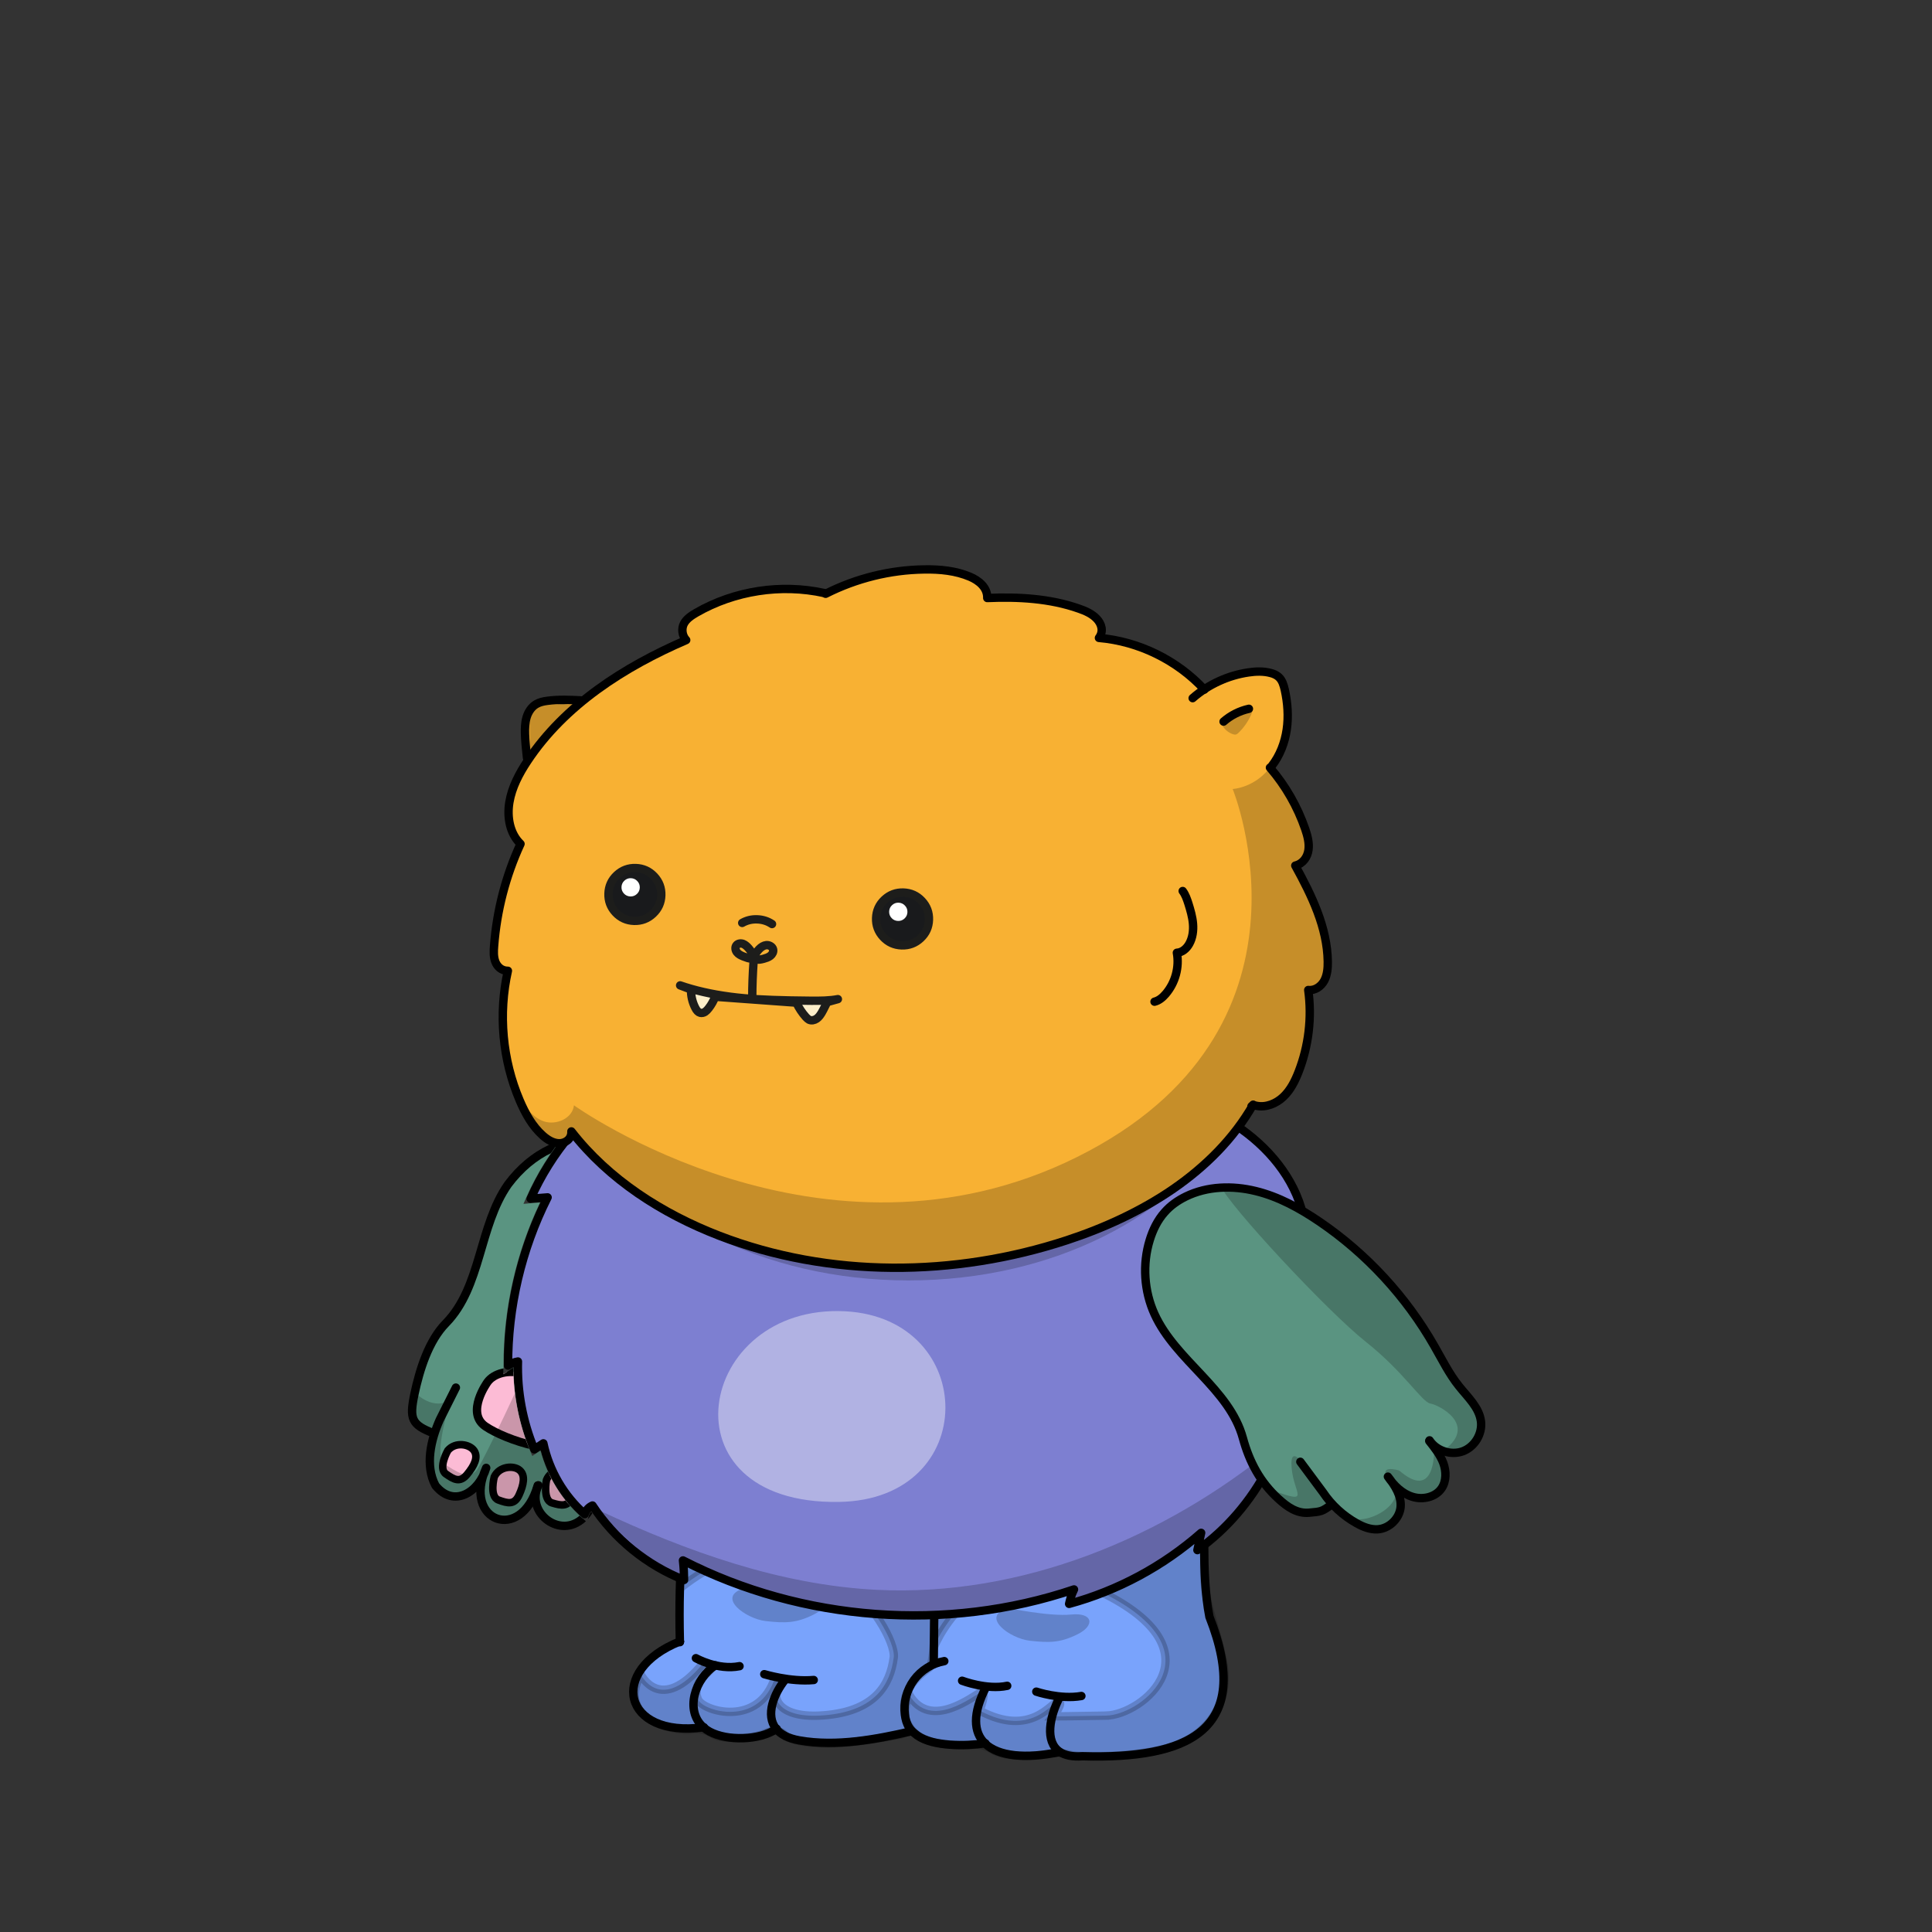 <svg xmlns="http://www.w3.org/2000/svg" xmlns:xlink="http://www.w3.org/1999/xlink" viewBox="0 0 3000 3000" width="100%" height="100%"><rect x="0" y="0" width="3000" height="3000" fill="#333333" stroke="none"/> <g id="Chunky-Legs-Blue" class="legs">  <defs>   <style>    .leg-color {     fill: #79A3FC;    }   </style>  </defs>  <g>   <g>    <g>     <path class="leg-color" d="M1092.32,2682.19c-125.31,16.68-149.3-88.25-36.6-133.35-11.18-453.32,152.95-535.26,694.62-430.32,165.28,68.39,100.27,251.78,127.62,391.91,70.19,178.57-36.52,221.28-197.15,216.63-15.92,1.17-27.4-1.52-35.32-6.85l-.19,.29c-52.14,10.89-95.12,6.95-116.02-13.43-29.49,4.41-80.24,5.31-105.04-12.33-3.29-2.4-6.51-5.04-9.25-8.09l-2.35,2.23c-49.69,11.29-113.09,24-171.67,13.55-17.57-3.14-28.89-9.5-35.58-17.68-26.22,18.07-76.44,18.65-103.33,4.18-3.68-1.99-6.92-4.25-9.74-6.74Z" />    </g>    <g>     <path d="M1455.72,2339.01c-4.26,80.38-5.16,162.06-5.81,242.57" style="fill: none; stroke: #000; stroke-linecap: round; stroke-miterlimit: 10; stroke-width: 13px;"/>     <path d="M1466.3,2579.39c-18.71,3.35-36,14.06-47.22,29.42-11.23,15.35-16.39,34.96-13.94,53.93,.9,6.84,2.71,13.68,6.45,19.48,1.01,1.58,2.15,3.04,3.4,4.43,2.74,3.05,5.96,5.69,9.25,8.09,24.8,17.64,75.55,16.74,105.04,12.33,.28-.04,.55-.08,.82-.12" style="fill: none; stroke: #000; stroke-linecap: round; stroke-miterlimit: 10; stroke-width: 13px;"/>     <path d="M1531.33,2619.26c-21.62,41.65-19.71,70.6-2.05,87.81,20.9,20.38,63.88,24.32,116.02,13.43" style="fill: none; stroke: #000; stroke-linecap: round; stroke-miterlimit: 10; stroke-width: 13px;"/>     <path d="M1645.65,2634.87c-15.83,30.41-23.69,69.52-.16,85.34,7.92,5.33,19.4,8.02,35.32,6.85,160.63,4.65,267.34-38.06,197.15-216.63-27.35-140.13,37.66-323.52-127.62-391.91-541.67-104.94-705.8-23-694.62,430.32" style="fill: none; stroke: #000; stroke-linecap: round; stroke-miterlimit: 10; stroke-width: 13px;"/>     <path d="M1055.72,2548.84c.01,.37,.02,.74,.03,1.12" style="fill: none; stroke: #000; stroke-linecap: round; stroke-miterlimit: 10; stroke-width: 13px;"/>     <path d="M1055.72,2548.84s.02-.01,.03-.01" style="fill: none; stroke: #000; stroke-linecap: round; stroke-miterlimit: 10; stroke-width: 13px;"/>     <path d="M1055.72,2548.84c-112.7,45.1-88.71,150.03,36.6,133.35,.23-.03,.47-.06,.7-.09" style="fill: none; stroke: #000; stroke-linecap: round; stroke-miterlimit: 10; stroke-width: 13px;"/>     <path d="M1110.96,2585.97c-31.58,19.79-48.31,70.14-18.64,96.22,2.82,2.49,6.06,4.75,9.74,6.74,26.89,14.47,77.11,13.89,103.33-4.18,.19-.12,.38-.26,.57-.39" style="fill: none; stroke: #000; stroke-linecap: round; stroke-miterlimit: 10; stroke-width: 13px;"/>     <path d="M1219.08,2608.29c-17.08,21.28-31.21,55.08-13.69,76.46,6.69,8.18,18.01,14.54,35.58,17.68,58.58,10.45,121.98-2.26,171.67-13.55" style="fill: none; stroke: #000; stroke-linecap: round; stroke-miterlimit: 10; stroke-width: 13px;"/>    </g>   </g>   <path d="M1080.6,2574.8s33.88,19.2,67.76,12.42" style="stroke: #000; stroke-linecap: round; stroke-miterlimit: 10; stroke-width: 13px;"/>   <path d="M1186.76,2599.65s40.66,12.42,76.8,9.04" style="stroke: #000; stroke-linecap: round; stroke-miterlimit: 10; stroke-width: 13px;"/>   <path d="M1493.96,2609.82s38.4,14.68,70.02,7.91" style="stroke: #000; stroke-linecap: round; stroke-miterlimit: 10; stroke-width: 13px;"/>   <path d="M1609.16,2626.76s36.89,12.58,70.02,6.78" style="stroke: #000; stroke-linecap: round; stroke-miterlimit: 10; stroke-width: 13px;"/>   <path d="M1408.12,2329.72s72.28,13.55,106.16,4.52" style="stroke: #000; stroke-linecap: round; stroke-miterlimit: 10; stroke-width: 13px;"/>   <path d="M1898.29,2575.93c-14.68-68.89-30.49-86.96-28.24-154.73,2.26-67.76,11.29-238.31-88.09-285.74-76.73-36.62-199.9-46.32-252.08-48.83l.22-.86s14.68-9.04-230.4,1.13-243.95,379.48-243.95,379.48c195.39-156.99,337.69,64.38,332.05,107.29-5.65,42.92-29.36,81.32-101.65,89.22s-86.96-22.59-79.06-39.53c7.91-16.94-3.39-19.2-3.39-19.2-24.85,79.06-111.81,53.08-119.72,35.01-7.91-18.07,3.39-31.62,15.81-42.92,12.42-11.29-7.91-13.55-7.91-13.55-66.64,81.32-97.13,16.94-97.13,16.94-39.53,75.67,62.12,89.22,79.06,85.84s25.98,3.39,37.27,9.04c11.29,5.65,55.34,6.78,77.93-3.39s31.62,5.65,31.62,5.65c50.82,22.59,142.31,2.26,171.67-2.26,16.49-2.54,19.8-8.64,19.54-13.5,6.22,10.24,18.02,19.5,39.19,24.79,42.92,6.78,62.12,3.39,62.12,3.39,0,0,12.42-2.26,28.24,7.91,15.81,10.16,56.47,11.29,76.8,7.91,20.33-3.39,27.11-4.52,44.05,0s118.59,3.39,166.02-15.81c47.44-19.2,84.71-64.38,70.02-133.27Zm-442.81-194.96c-.68,11.55-1.37,23.06-2.02,33.82-.03-15.35-.15-25.21-.15-25.21l2.18-8.61Zm262.11,283.05c-56.47,1.13-82.45,1.13-82.45,1.13,0,0,18.07-22.59,7.91-22.59s-41.79,56.47-121.98,13.55c0,0,12.42-31.62,2.26-28.24-10.16,3.39-77.93,60.99-111.81,3.39,0,0-7.84,16.01-5.33,33.63-10.79-41.85,25.37-66.99,36.96-75.42,3.76-2.74,6.18-22.14,7.72-47.88l.19,13.99s71.15-175.06,258.63-83.58c187.48,91.48,64.38,190.87,7.91,192Z" style="opacity: .2; stroke: #000; stroke-linecap: round; stroke-miterlimit: 10; stroke-width: 13px;"/>   <path d="M1155.14,2466.38s64.38,13.55,98.26,10.16,37.27,16.94,10.16,30.49-44.05,13.55-74.54,10.16-77.93-37.27-33.88-50.82Z" style="opacity: .2;"/>   <path d="M1565.11,2496.88s64.38,13.55,98.26,10.16,37.27,16.94,10.16,30.49-44.05,13.55-74.54,10.16-77.93-37.27-33.88-50.82Z" style="opacity: .2;"/>  </g> </g> <g id="Purple-Furry-Body" class="body">  <defs>   <style>    .arm-back {     clip-path: url(#body-mask);    }   </style>   <clipPath id="body-mask">    <path d="M0,0V3000H3000V0H0ZM2037.06,2147.86l-2.97,18.58-10.45-16.89c-2.53-4.1-5-8.09-7.6-11.81-7.13,108.04-64.54,212.14-152.67,274.96l-14.75,10.52,3.85-17.7c.49-2.24,.97-4.49,1.46-6.75-56.3,45.63-122.27,79.52-192,98.47l-11.34,3.08,2.87-12.19c.66-2.83,1.34-5.7,2.27-8.82-75.79,23.95-155.36,36.08-236.77,36.08-122.31,0-243.16-27.8-350.38-80.5,.44,6.86,.52,12.66,.6,18.33l.15,10.44-9.71-3.83c-56.79-22.36-106.81-62.15-141.55-112.45-1.62,1.65-2.86,3.65-3.51,5.79l-3.16,10.4-8.16-7.18c-31-27.29-53.47-63.86-64-103.83-1.9,1.25-3.8,2.5-5.68,3.76l-7.07,4.71-3.27-7.84c-17.04-40.81-25.99-85.4-26.08-129.54-1.45,.71-2.85,1.54-4.16,2.48l-11.01,7.87-.06-13.53c-.38-87.35,19.22-174.65,56.75-253.29-4.66,.36-9.36,.73-14.04,1.15l-11.8,1.04,4.78-10.84c31.62-71.66,83.99-134.53,151.44-181.82,67.28-47.17,144.59-75.37,223.56-81.55l.62-.05,.62,.06c116.56,11.55,234.56,25.76,350.73,42.23,67.71,9.64,139.8,20.5,211.25,37.93,49.3,11.99,112.85,30.36,167.1,66.25,56.27,37.22,94.39,88.21,107.34,143.59l2.9,12.42-12.04-4.22c-2.62-.92-5.23-1.84-7.84-2.76,29.32,82.39,37.55,171,23.78,257.25Z" style="fill: #c5ff27;"/>   </clipPath>  </defs>  <g>   <path class="body-color" d="M1667.71,2468.04c-197.54,66.71-421.66,50.06-607.2-45.03,1.42,12.64,1.55,21.42,1.68,30.32-57.68-22.71-108.12-63.74-142.19-115.61-5.68,2.45-10.32,7.48-12.13,13.42-32.39-28.52-55.22-67.74-64.13-109.93-4.64,3.1-9.42,6.19-14.06,9.29-17.93-42.97-26.71-89.8-25.42-136.38-5.55,.9-10.84,3.1-15.35,6.32-.39-90.19,20.77-180.51,61.42-261.15-8.77,.65-17.55,1.29-26.32,2.06,63.48-143.87,210.96-246.83,369.15-259.22,117.16,11.61,233.93,25.68,350.44,42.19,70.71,10.06,141.28,20.9,210.57,37.81,57.8,14.06,115.35,32.51,164.9,65.29,49.55,32.77,90.84,81.42,104.38,139.35-7.35-2.58-14.58-5.16-21.93-7.74,32.9,84.64,42.97,178.06,28.64,267.73-6.06-9.81-12-19.61-20.39-26.71-1.68,112-59.22,221.93-150.45,286.96,1.94-8.9,3.87-17.93,5.81-26.84-58.84,51.74-129.54,89.8-205.02,110.32,1.55-6.58,2.97-13.03,7.61-22.45Z" style="fill: #7d7fd1; stroke: #000; stroke-linecap: round; stroke-linejoin: round; stroke-width: 13px;"/>   <path d="M1312.76,2036.18c-231.6-12.39-289.54,300.63-9.81,295.99,220.77-3.61,216.12-284.89,9.81-295.99Z" style="fill: #fff; isolation: isolate; opacity: .4;"/>   <path d="M1981.38,2245.59c-173.54,142.7-395.47,234.18-619.98,223.09-150.06-7.48-294.44-59.48-430.43-123.09,37.8,43.61,82.19,81.29,131.35,111.48,.39-10.19,.9-20.39,1.29-30.45,183.09,98.96,407.98,100.77,606.56,38.45-2.97,8.13-5.94,16.39-8.9,24.52,75.74-15.48,146.7-53.29,201.8-107.35,.65,6.97,1.29,13.81,1.81,20.77,56.64-30.84,98.71-87.61,116.51-157.41Z" style="isolation: isolate; opacity: .2;"/>  </g>  <path id="neck-shadow" d="M1219.51,1605.77c-145.56-9.7-259.85,81.34-313.03,133.83,84.57,146.32,278.4,248.65,504.04,248.65s416.8-100.92,502.28-245.63c-143.43-94.64-506.04-124.37-693.29-136.86Z" style="opacity: .2;"/> </g> <g id="Short-Green-Arms" class="arms">  <g>   <g class="arm-front">    <path id="Color" d="M2054.34,2317.29c13.29,19.87,31.48,36.51,52.38,48.13,9.94,5.55,21.03,9.94,32.39,9.29,18.06-1.03,34.19-16.77,35.74-34.71,1.42-17.16-8.64-33.03-19.74-47.09,9.42,13.93,22.06,26.45,38.19,31.35,16,5.03,35.74,.65,45.16-13.16,7.61-11.23,7.35-26.45,2.71-39.22-4.77-12.77-13.42-23.61-21.81-34.19l.39-1.16c10.71,16.39,33.29,23.74,51.61,17.03,18.32-6.71,30.71-26.97,28.26-46.45-2.71-21.55-20.52-37.55-34.06-54.58-15.35-19.1-26.19-41.29-38.45-62.58-43.74-76.64-105.03-143.09-177.93-192.77-30.58-20.77-63.48-38.97-99.48-47.74-35.87-8.77-75.09-7.74-108.38,8.52-12.39,6.06-23.87,14.06-32.9,24.39-10.97,12.26-18.32,27.48-23.1,43.09-11.61,37.68-8.9,79.48,7.48,115.35,33.03,72.26,116.25,115.74,137.16,192.38,10.19,37.16,16.61,54.81,45.13,80.75,13.81,12.64,31.11,35.56,49.69,33.88,18.58-1.68,27.88-.44,42.85-11.54" style="fill: #5a9481;"/>    <g id="Lines">     <path d="M2219.76,2236.52c10.71,16.39,33.29,23.74,51.61,17.03,18.32-6.71,30.71-26.97,28.26-46.45-2.71-21.55-20.52-37.55-34.06-54.58-15.35-19.1-26.19-41.29-38.45-62.58-43.74-76.64-105.03-143.09-177.93-192.77-30.58-20.77-63.48-38.97-99.48-47.74-35.87-8.77-75.09-7.74-108.38,8.52-12.39,6.06-23.87,14.06-32.9,24.39-10.97,12.26-18.32,27.48-23.1,43.09-11.61,37.68-8.9,79.48,7.48,115.35,33.03,72.26,116.25,115.74,137.16,192.38,10.19,37.16,26.78,68.37,55.29,94.3,13.81,12.64,28.86,23.14,47.44,21.46,18.58-1.68,19.98-1.57,34.95-12.67" style="fill: none; stroke: #000; stroke-linecap: round; stroke-linejoin: round; stroke-width: 13px;"/>     <path d="M2219.37,2237.68c8.39,10.58,17.03,21.42,21.81,34.19,4.64,12.77,4.9,28-2.71,39.22-9.42,13.81-29.16,18.19-45.16,13.16-16.13-4.9-28.77-17.42-38.19-31.35,11.1,14.06,21.16,29.93,19.74,47.09-1.55,17.93-17.68,33.68-35.74,34.71-11.35,.65-22.45-3.74-32.39-9.29-20.9-11.61-39.1-28.26-52.38-48.13l-35.21-47.43" style="fill: none; stroke: #000; stroke-linecap: round; stroke-linejoin: round; stroke-width: 13px;"/>    </g>    <g style="opacity: .2;">     <path d="M2238.47,2311.1c7.61-11.23,7.35-26.45,2.71-39.22-3.32-8.88-8.51-16.82-14.18-24.4,.28,10.79,.19,83.06-54.26,35.94,0,0-39.53-12.42-11.29,20.33,28.24,32.75-54.21,75.67-75.67,45.18l-55.34-66.64s-28.24-45.18-24.85-3.39c3.39,41.79,31.62,57.6-30.49,35.01,13.81,12.64,31.11,35.56,49.69,33.88,18.58-1.68,27.88-.44,42.85-11.54l-10.04-14.33c12.94,17.82,29.88,32.79,49.13,43.49,9.93,5.55,21.03,9.93,32.39,9.29,18.06-1.03,34.19-16.77,35.74-34.71,1.14-13.81-5.15-26.78-13.43-38.65,8.53,10.36,19.11,19.02,31.89,22.91,16,5.03,35.74,.65,45.16-13.16Z"/>     <path d="M2120.78,2083.51c59.86,47.44,86.96,93.74,100.52,96,13.55,2.26,72.28,32.75,22.59,71.15l-14.4-3.84c11.75,8.83,28.03,11.8,41.88,6.73,18.32-6.71,30.71-26.97,28.26-46.45-2.71-21.55-20.52-37.55-34.06-54.58-15.35-19.1-26.19-41.29-38.45-62.58-43.74-76.64-105.03-143.09-177.93-192.77-10.79-7.33-21.88-14.33-33.28-20.71-.84,.24-1.28,.37-1.28,.37,0,0-124.23-47.44-119.72-36.14,11.77,29.44,166.02,195.39,225.88,242.82Z"/>    </g>   </g>   <g class="arm-back">    <g>     <path d="M836.11,2306.4c-20,40.39,29.93,81.67,65.8,53.93,17.29-13.29,22.06-36.64,29.81-57.03,72-127.48,139.22-276.25,101.67-425.66-37.03-127.48-168.12-140.51-244.51-38.58-45.55,65.03-41.03,158.83-96.51,215.6-26.97,27.48-40.86,58.93-48.86,96.61-8,38.32-4.69,61.07,29.63,74.23" style="fill: #5a9481;"/>     <path d="M682.83,2204.6c-13.68,30.84-23.22,70.96-6.58,102.19,28.64,35.48,67.87,9.94,78.71-27.48-37.29,82.32,53.93,118.19,80,27.35" style="fill: #5a9481;"/>    </g>    <g>     <path d="M836.11,2306.4c-20,40.39,29.93,81.67,65.8,53.93,17.29-13.29,22.06-36.64,29.81-57.03,72-127.48,139.22-276.25,101.67-425.66-37.03-127.48-168.12-140.51-244.51-38.58-45.55,65.03-41.03,158.83-96.51,215.6-26.97,27.48-40.86,72.48-48.86,110.16-8,38.32-4.69,47.51,29.63,60.67" style="fill: none; stroke: #000; stroke-linecap: round; stroke-linejoin: round; stroke-width: 13px;"/>     <path d="M834.95,2306.66c-26.06,90.84-117.29,54.97-80-27.35-10.84,37.42-50.06,62.97-78.71,27.48-16.64-31.22-7.1-71.35,6.58-102.19l25.06-49.94" style="fill: none; stroke: #000; stroke-linecap: round; stroke-linejoin: round; stroke-width: 13px;"/>    </g>    <g>     <path d="M757.02,2146.07s-34.54,47.39-3.29,68.77,121.01,51.27,146.96,22.16c25.95-29.1,29.97-49.54,11.03-66.25-18.94-16.71-71.02-28.4-98.52-37.36-23.23-7.57-46.56-.67-56.18,12.67Z" style="fill: #fcbbd5; stroke: #000; stroke-linecap: round; stroke-linejoin: round; stroke-width: 13px;"/>     <path d="M695.38,2252.31s-15.68,27.53-3.01,36.42,21.84,14.11,32.89,.78,17.81-26.76,10.9-36.94c-6.91-10.18-28.99-14.28-40.77-.26Z" style="fill: #fcbbd5; stroke: #000; stroke-linecap: round; stroke-linejoin: round; stroke-width: 11.64px;"/>     <path d="M767.47,2293.28s-8.01,30.65,6.53,35.95,24.75,7.97,31.97-7.77,10.26-30.46,.95-38.5c-9.31-8.04-31.7-6.28-39.45,10.32Z" style="fill: #fcbbd5; stroke: #000; stroke-linecap: round; stroke-linejoin: round; stroke-width: 11.64px;"/>     <path d="M848.54,2298.25s-6.17,31.07,8.66,35.5c14.83,4.43,25.18,6.48,31.45-9.66,6.27-16.14,8.43-31.02-1.35-38.49s-32.02-4.38-38.76,12.65Z" style="fill: #fcbbd5; stroke: #000; stroke-linecap: round; stroke-linejoin: round; stroke-width: 11.64px;"/>    </g>    <path d="M904.17,2359.21c17.29-13.29,22.06-36.64,29.81-57.03,72-127.48,139.22-276.25,101.67-425.66-6.79-23.37-16.75-42.88-28.94-58.55-52.95,33.9-105.48,99.72-124.89,154.86-28.24,80.19-128.75,292.52-141.18,309.46-12.42,16.94-32.75,2.26-50.82-9.04-18.07-11.29,10.16-100.52,10.16-100.52-25.98,19.2-54.21-9.04-54.21-9.04,0,0-.84-.47-2.23-1.24-4.63,30.98,1.4,50.23,31.86,61.91l1.45,.72c-8.39,26.53-11.32,56.25,1.65,80.57,25.43,31.5,59.2,14.9,74.04-15.41-23.57,73.53,59.92,101.53,84.67,15.28l1.16-.26c-20,40.39,29.93,81.67,65.8,53.93Z" style="opacity: .2;"/>   </g>  </g> </g> <g id="Orange-Furry" class="head">  <g>   <g id="Orange-Furry-Color" class="head-color">    <path d="M1064.38,993.52c-40.13,19.35-80.38,38.71-116.64,64.51-22.19,15.87-45.03,34.84-72.38,35.61-15.48,.39-32.64-4.9-45.55,3.74-9.94,6.71-13.55,19.74-13.55,31.74s2.97,23.87,2.71,35.87c-.52,22.58-12,43.1-20,64.26s-12.26,46.45,.39,65.03c3.23,4.64,7.48,9.03,8.13,14.58,.52,4.52-1.29,8.9-3.23,13.03-19.61,44.9-32.64,92.64-38.71,141.28-1.16,9.68-2.06,19.74,.9,28.9,3.1,9.29,11.1,17.55,20.77,17.93-4,44.13-6.45,88.77,.26,132.64,6.71,43.87,23.1,87.09,52.9,120,6.84,7.48,14.84,14.71,24.77,16.64,9.94,1.94,21.93-3.48,24.39-16.13,96,98.45,224.25,163.35,359.34,189.67,135.09,26.32,276.25,14.97,407.08-24.9,110.58-42.97,217.8-105.8,286.57-202.57,1.81-2.58,3.61-5.16,6.19-6.84,3.1-1.94,6.84-2.32,10.58-3.1,24.39-4.9,42.45-25.81,54.19-47.74,20.9-39.22,27.48-85.8,19.61-129.67,15.1-3.23,25.93-17.29,29.55-32.26,3.61-14.97,1.29-30.71-2.06-45.68-9.16-41.03-25.42-80.25-49.03-117.54,11.1-2.45,18.58-13.68,20.13-24.9,1.55-11.23-1.81-22.58-5.68-33.29-12.13-33.03-30.19-63.87-53.8-89.93,27.87-37.93,34.06-90.71,15.87-134.06-1.68-3.87-3.48-7.74-6.58-10.58-4.64-4.39-11.35-5.68-17.81-5.94-14.06-.52-27.87,3.48-41.03,8.26-17.42,6.19-34.45,13.68-49.8,22.32-43.48-46.06-102.83-76.64-165.54-85.29,4.52-12.77-1.94-27.35-12.13-36.26-10.19-8.77-23.61-13.03-36.64-16.39-40.77-10.71-83.22-16-125.16-12.39-3.61-19.23-26.19-27.61-45.42-30.97-67.61-11.61-138.45-3.1-201.8,26.06-66.58-10.45-137.67-6.84-197.15,24.77-8.77,4.64-17.42,10.06-23.22,18.06-6.06,7.87-8.64,18.97-1.42,31.48Z" style="fill: #f8b133;"/>   </g>   <g>    <path d="M1279.73,920.87c-66.97-14.71-139.22-3.61-198.57,30.58-7.48,4.39-15.23,9.42-19.23,17.03-4,7.74-2.84,18.71,3.61,25.42-96.13,41.42-188.51,100.51-246.44,187.73-13.03,19.61-24.26,40.9-28.13,64-3.87,23.1,.52,48.64,17.29,64.77-22.97,49.8-36.9,103.74-41.03,158.45-.65,8.13-1.03,16.64,1.81,24.26s9.55,14.45,19.61,14.32c-14.97,66.84-8.52,138.32,18.32,201.28,8.64,20.26,19.48,40,35.87,54.58,7.1,6.32,15.87,11.87,25.42,12s19.74-6.71,18.97-18.45c58.06,74.84,141.03,127.74,229.41,161.93,171.22,66.06,365.53,64.38,539.85,7.1,116-38.06,228.64-104.77,289.41-210.57" style="fill: none; stroke: #000; stroke-linecap: round; stroke-linejoin: round; stroke-width: 13px;"/>    <path d="M1851.96,1084.09c24.26-21.29,54.84-35.35,86.84-40,11.35-1.68,23.1-2.06,34.19,.9,4.64,1.16,9.16,3.1,12.64,6.32,5.55,5.03,7.74,12.77,9.42,20.13,4.39,20.13,5.94,41.03,2.97,61.42-2.97,20.39-10.58,40.26-23.22,56.51" style="fill: none; stroke: #000; stroke-linecap: round; stroke-linejoin: round; stroke-width: 13px;"/>    <path d="M1282.05,922.03c47.35-24,100.25-37.16,153.28-37.81,24.13-.39,48.64,1.94,70.84,11.35,13.42,5.68,27.35,16.52,26.84,33.03,48-2.06,97.03,.52,142.45,16.52,10.06,3.48,20.13,7.87,27.48,15.61,7.35,7.74,11.35,19.35,3.48,29.81,61.93,5.29,121.54,34.58,163.74,80.25" style="fill: none; stroke: #000; stroke-linecap: round; stroke-linejoin: round; stroke-width: 13px;"/>    <path d="M1971.96,1191.96c24.13,28,42.84,60.64,54.84,95.61,3.48,10.32,6.45,21.16,5.03,32-1.42,10.84-8.26,21.55-20.52,24.52,25.55,46.45,49.68,96,50.45,149.03,.13,10.06-.65,20.52-5.42,29.55-4.77,8.9-14.45,15.87-24.9,14.58,5.94,42.84,.65,87.09-15.1,127.35-5.55,14.19-12.52,28.13-23.61,38.58-10.97,10.45-26.71,16.9-41.55,13.93-2.71-.52-5.94-1.29-7.87,.65" style="fill: none; stroke: #000; stroke-linecap: round; stroke-linejoin: round; stroke-width: 13px;"/>    <path d="M1939.31,1100.61c-14.58,3.23-28.26,10.19-39.35,19.87" style="fill: none; stroke: #000; stroke-linecap: round; stroke-linejoin: round; stroke-width: 13px;"/>    <path d="M1836.48,1383.56c4.26,5.68,6.58,12.52,8.77,19.23,3.23,10.32,6.32,20.77,7.23,31.48,.9,10.71-.52,21.93-5.81,31.35-4,7.23-10.97,13.42-19.23,13.81,4.13,22.45-2.45,46.58-17.29,63.87-4.64,5.42-10.45,10.45-17.42,12.13" style="fill: none; stroke: #000; stroke-linecap: round; stroke-linejoin: round; stroke-width: 13px;"/>    <path d="M818.33,1176.73c-1.29-12.26-2.71-24.64-3.1-37.03-.26-8.64,0-17.55,2.45-25.81s7.48-16.13,14.97-20.52c5.29-3.1,11.35-4.39,17.42-5.16,17.16-2.32,34.71-1.55,52-.65" style="fill: none; stroke: #000; stroke-linecap: round; stroke-linejoin: round; stroke-width: 13px;"/>   </g>   <g>    <path d="M822.33,1179.57c20.13-26.32,42.58-50.97,66.97-73.42,2.58-2.32,5.16-4.77,6.71-7.74,1.55-2.97,1.68-7.1-.52-9.81-2.58-3.1-7.23-3.35-11.35-3.1-14.71,.9-29.42,3.61-43.48,8-4.52,1.42-9.16,3.1-12.52,6.58-5.55,5.68-6.06,14.45-5.94,22.45,.26,16.26,1.42,32.51,.13,57.03Z" style="isolation: isolate; opacity: .2;"/>    <path d="M1943.96,1100.48c1.16,3.1,0,6.58-1.29,9.55-4.64,10.32-11.23,19.74-19.35,27.74-1.29,1.29-2.71,2.45-4.39,2.84-1.42,.26-2.97-.13-4.39-.52-6.06-2.06-11.35-6.06-15.1-11.23-1.03-1.42-1.94-3.1-1.55-4.77,.39-1.29,1.55-2.32,2.58-3.23,9.29-7.23,19.61-13.16,30.32-17.03,3.87-1.68,8-2.84,13.16-3.35Z" style="isolation: isolate; opacity: .2;"/>    <g style="opacity: .2;">     <path d="M1974.95,1187.71c3.33-4.92,6.44-10.47,9.17-16.76,0,0-7.74,6.19-9.17,16.76Z"/>     <path d="M2008.97,1344.88c54.21-9.04,2.26-101.65-22.59-128.75-10.3-11.24-12.45-20.93-11.43-28.41-24.21,35.7-60.85,37.45-60.85,37.45,0,0,153.6,374.96-241.69,571.48-395.29,196.52-781.18-80.32-781.18-80.32-2.06,20.13-27.48,31.48-46.71,24.9-19.23-6.58-31.74-25.29-38.58-44.39,11.35,37.55,22.71,54.19,37.42,67.61,6.45,5.94,14.19,11.48,22.97,11.61,8.77,.13,18.06-7.35,16.64-16,59.61,78.19,146.06,133.41,238.83,166.19,92.77,32.77,191.99,44,290.31,44.9,101.8-7.74,202.57-28.77,295.6-69.55,93.03-40.77,178.32-101.93,239.47-183.09,12,4.26,25.93,.26,35.87-7.74,10.06-8,16.77-19.35,22.32-30.84,20.98-43.24,28.99-92.65,22.5-140.27,.16-.17,.32-.34,.48-.51,5.36-1.38,10.05-3.79,14.08-6.98,2.96-.27,4.94,.18,4.94,.18,51.95-40.66-38.4-187.48-38.4-187.48Z"/>    </g>   </g>  </g> </g> <g id="bat-face" class="face">  <defs>   <g id="bat-eye" overflow="visible">    <g display="none">     <g>      <g>       <path fill="#191A1C" stroke="none" d="M70.95 12.95Q59.35 .55 42.35 0 25.35 -.55 12.95 11.05 .55 22.65 0 39.65 -.55 56.65 11.05 69.05 22.65 81.45 39.65 82 56.65 82.55 69.05 70.95 81.45 59.35 82 42.35 82.55 25.35 70.95 12.95Z"/>      </g>      <path stroke="#1D1D1B" stroke-width="13" stroke-linejoin="round" stroke-linecap="round" fill="none" d="M42.35 0Q59.35 .55 70.95 12.95 82.55 25.35 82 42.35 81.45 59.35 69.05 70.95 56.65 82.55 39.65 82 22.65 81.45 11.05 69.05 -.55 56.65 0 39.65 .55 22.65 12.95 11.05 25.35 -.55 42.35 0Z"/>     </g>     <animate attributeName="display" repeatCount="indefinite" dur="2.533s" keyTimes="0;.132;.171;.211;1" values="none;inline;none;inline;inline"/>    </g>    <g>     <g>      <g>       <path fill="#191A1C" stroke="none" d="M70.95 12.95Q59.35 .55 42.35 0 25.35 -.55 12.95 11.05 .55 22.65 0 39.65 -.55 56.65 11.05 69.05 22.65 81.45 39.65 82 56.65 82.55 69.05 70.95 81.45 59.35 82 42.35 82.55 25.35 70.95 12.95Z"/>      </g>      <path stroke="#1D1D1B" stroke-width="13" stroke-linejoin="round" stroke-linecap="round" fill="none" d="M42.35 0Q59.35 .55 70.95 12.95 82.55 25.35 82 42.35 81.45 59.35 69.05 70.95 56.65 82.55 39.65 82 22.65 81.45 11.05 69.05 -.55 56.65 0 39.65 .55 22.65 12.95 11.05 25.35 -.55 42.35 0Z"/>     </g>     <animate attributeName="display" repeatCount="indefinite" dur="2.533s" keyTimes="0;.092;1" values="inline;none;none"/>    </g>    <g display="none">     <g>      <g>       <path fill="#FFF" stroke="none" d="M48.6 30.4Q48.8 24.5 44.75 20.25 40.75 15.95 34.85 15.75 29 15.55 24.7 19.6 20.4 23.6 20.2 29.45 20 35.35 24.05 39.65 28.05 43.9 33.95 44.1 39.8 44.3 44.1 40.3 48.4 36.3 48.6 30.4Z"/>      </g>     </g>     <animate attributeName="display" repeatCount="indefinite" dur="2.533s" keyTimes="0;.132;.171;.211;1" values="none;inline;none;inline;inline"/>    </g>    <g>     <g>      <g>       <path fill="#FFF" stroke="none" d="M48.6 30.4Q48.8 24.5 44.75 20.25 40.75 15.95 34.85 15.75 29 15.55 24.7 19.6 20.4 23.6 20.2 29.45 20 35.35 24.05 39.65 28.05 43.9 33.95 44.1 39.8 44.3 44.1 40.3 48.4 36.3 48.6 30.4Z"/>      </g>     </g>     <animate attributeName="display" repeatCount="indefinite" dur="2.533s" keyTimes="0;.092;1" values="inline;none;none"/>    </g>    <g display="none">     <g>      <path stroke="#000" stroke-width="13" stroke-linejoin="miter" stroke-linecap="round" stroke-miterlimit="10" fill="none" d="M-3.95 42.1L82.65 49.6"/>     </g>     <animate attributeName="display" repeatCount="indefinite" dur="2.533s" keyTimes="0;.092;.132;.171;.211;1" values="none;inline;none;inline;none;none"/>    </g>   </g>  </defs>  <g>   <g>    <g>     <path fill="#FCEEC9" stroke="none" d="M1287.5 1555.65Q1287.228 1555.491 1286.95 1555.35L1284.4 1556.05Q1281.089 1562.873 1278.8 1567.25 1282.355 1562.571 1287.5 1555.65M1251.45 1579.35Q1252.136 1580.308 1252.55 1580.8 1254.1 1582.6 1255.85 1583.25 1256.045 1583.332 1256.25 1583.4 1254.387 1582.468 1251.45 1579.35M1237.1 1557.1L1250 1577.25Q1250.844 1578.505 1251.45 1579.35 1254.387 1582.468 1256.25 1583.4 1258.023 1584.008 1260.4 1583.65 1264.65 1583.1 1268.7 1579.55 1271.45 1577.1 1275.1 1572.15 1276.662 1570.117 1278.8 1567.25 1281.089 1562.873 1284.4 1556.05L1286.95 1555.35Q1284.720 1554.216 1281.75 1553.95 1279.5 1553.7 1275.7 1553.95 1271.15 1554.3 1251.85 1556.15L1237.1 1557.1M1073.4 1535.05Q1073.549 1535.261 1073.65 1535.6 1091.905 1540.766 1112.3 1544.4 1112.657 1543.805 1113 1543.2 1101.3 1540.1 1096.2 1538.65 1087.8 1536.45 1084.3 1535.8 1078.05 1534.6 1072.95 1534.75 1073.2 1534.8 1073.4 1535.05M1073.9 1538.8Q1073.85 1546.1 1077.3 1554.7 1079.35 1559.8 1084.75 1569.5 1085.6 1570.9 1085.9 1571.25 1086.65 1572.15 1087.5 1572.45 1089.5 1573.15 1092.05 1570.9 1098.25 1566.2 1103.85 1558.2 1106.957 1553.821 1112.3 1544.4 1091.905 1540.766 1073.65 1535.6 1073.975 1536.620 1073.9 1538.8Z"/>    </g>    <path stroke="#1D1D1B" stroke-width="13" stroke-linejoin="round" stroke-linecap="round" fill="none" d="M1112.325 1544.4Q1091.905 1540.766 1073.65 1535.6 1064.611 1533.038 1056.1 1530.1L1072.95 1536.45Q1072.8 1551.65 1079.6 1564.95 1082.95 1571.65 1087.35 1572.7 1089.2 1573.15 1091.3 1572.7 1093.3 1572.25 1094.9 1571.15 1097.9 1569 1100.5 1565.5 1106.8 1557.4 1110.5 1547.75L1236.6 1556.95Q1242.5 1569.35 1251.35 1579.25 1251.409 1579.313 1251.475 1579.375M1286.95 1555.35L1301.05 1551.45Q1292 1553.2 1280.45 1553.7 1273.75 1554 1259.55 1553.95 1191.65 1553.4 1156.45 1550.2 1133.251 1548.105 1112.325 1544.4M1152.5 1433.1Q1163.05 1427.05 1175.85 1427.55 1188.65 1428.05 1198.8 1434.85M1168.5 1488.75Q1165.15 1488.7 1161.25 1487.65 1158.5 1486.85 1154.25 1485.15 1150.85 1483.75 1148.9 1482.6 1146.1 1480.95 1144.4 1478.8 1142.45 1476.4 1142.1 1473.3 1141.75 1470.05 1143.6 1467.8 1145.25 1465.7 1148.3 1465.15 1151.15 1464.65 1153.85 1465.65 1156.2 1466.55 1158.55 1468.55 1160.25 1469.95 1162.55 1472.55 1165.7 1476.1 1166.9 1478.8 1168.75 1482.95 1168.5 1488.75ZM1169.5 1489.55Q1172.1 1480.85 1178.5 1474.1 1184.05 1468.25 1189.95 1467.6 1193.4 1467.35 1196.4 1469.1 1199.6 1470.95 1200.45 1474.15 1201.1 1476.9 1199.85 1479.7 1198.65 1482.35 1196.25 1484.2 1194.2 1485.8 1191.2 1487 1189.25 1487.8 1185.65 1488.8 1181.95 1489.8 1179.45 1490.05 1175.3 1490.4 1169.5 1489.55ZM1170.15 1493.2Q1168.15 1521.95 1168.1 1547.85M1251.475 1579.375Q1254.387 1582.468 1256.25 1583.4M1286.95 1555.35L1284.4 1556.05Q1281.089 1562.873 1278.8 1567.275 1277.124 1570.519 1276 1572.45 1273.95 1575.8 1272.5 1577.6 1270.4 1580.25 1268.05 1581.85 1265.35 1583.7 1262.25 1584.2 1258.9 1584.7 1256.25 1583.4"/>   </g>   <g>    <use xlink:href="#bat-eye" transform="translate(944.85 1347.9)"/>    <use xlink:href="#bat-eye" transform="translate(1360.45 1385.95)"/>   </g>  </g> </g></svg>